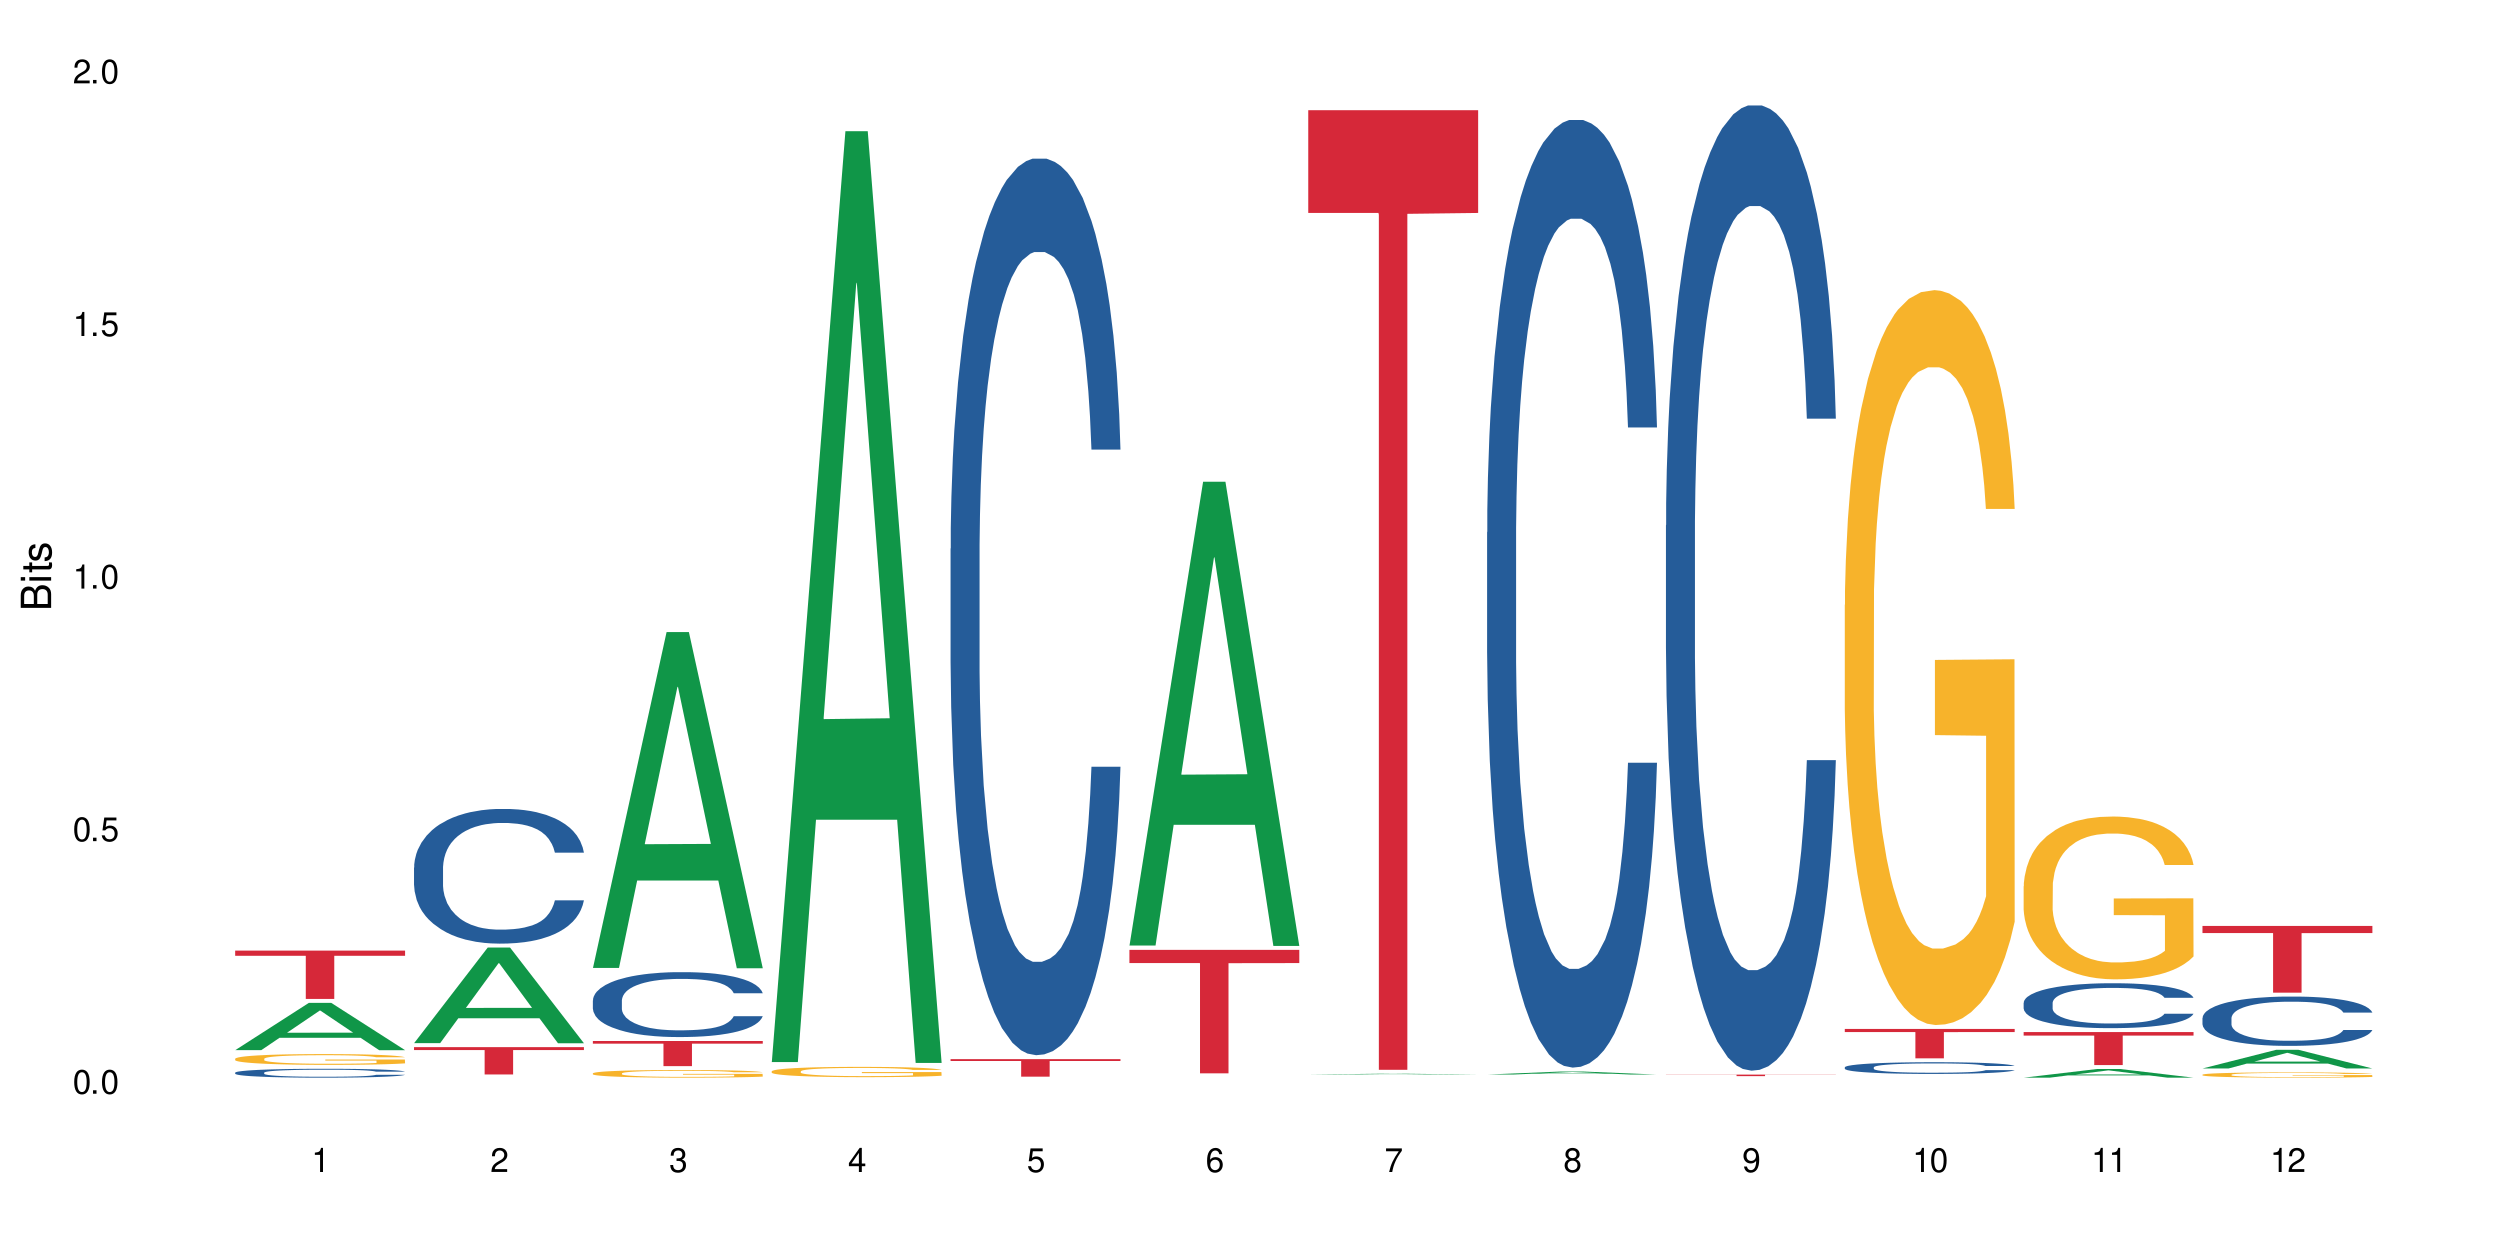 <?xml version="1.0" encoding="UTF-8"?>
<svg xmlns="http://www.w3.org/2000/svg" xmlns:xlink="http://www.w3.org/1999/xlink" width="720" height="360" viewBox="0 0 720 360">
<defs>
<g>
<g id="glyph-0-0">
</g>
<g id="glyph-0-1">
<path d="M 2.641 -6.938 C 2 -6.938 1.422 -6.656 1.078 -6.172 C 0.641 -5.562 0.406 -4.641 0.406 -3.359 C 0.406 -1.016 1.188 0.219 2.641 0.219 C 4.078 0.219 4.859 -1.016 4.859 -3.297 C 4.859 -4.641 4.656 -5.547 4.203 -6.172 C 3.844 -6.656 3.281 -6.938 2.641 -6.938 Z M 2.641 -6.188 C 3.547 -6.188 4 -5.25 4 -3.375 C 4 -1.406 3.562 -0.484 2.625 -0.484 C 1.734 -0.484 1.281 -1.438 1.281 -3.344 C 1.281 -5.25 1.734 -6.188 2.641 -6.188 Z M 2.641 -6.188 "/>
</g>
<g id="glyph-0-2">
<path d="M 1.828 -1 L 0.828 -1 L 0.828 0 L 1.828 0 Z M 1.828 -1 "/>
</g>
<g id="glyph-0-3">
<path d="M 4.562 -6.797 L 1.062 -6.797 L 0.547 -3.094 L 1.328 -3.094 C 1.719 -3.562 2.047 -3.734 2.578 -3.734 C 3.484 -3.734 4.062 -3.109 4.062 -2.094 C 4.062 -1.125 3.484 -0.531 2.578 -0.531 C 1.828 -0.531 1.375 -0.906 1.188 -1.672 L 0.328 -1.672 C 0.453 -1.109 0.547 -0.844 0.75 -0.594 C 1.125 -0.078 1.828 0.219 2.594 0.219 C 3.969 0.219 4.922 -0.781 4.922 -2.219 C 4.922 -3.562 4.031 -4.484 2.719 -4.484 C 2.25 -4.484 1.859 -4.359 1.469 -4.062 L 1.734 -5.969 L 4.562 -5.969 Z M 4.562 -6.797 "/>
</g>
<g id="glyph-0-4">
<path d="M 2.484 -4.938 L 2.484 0 L 3.328 0 L 3.328 -6.938 L 2.766 -6.938 C 2.469 -5.875 2.281 -5.734 0.984 -5.562 L 0.984 -4.938 Z M 2.484 -4.938 "/>
</g>
<g id="glyph-0-5">
<path d="M 4.859 -0.828 L 1.281 -0.828 C 1.359 -1.406 1.672 -1.781 2.5 -2.281 L 3.469 -2.828 C 4.406 -3.344 4.906 -4.062 4.906 -4.906 C 4.906 -5.484 4.672 -6.031 4.266 -6.406 C 3.859 -6.766 3.375 -6.938 2.719 -6.938 C 1.859 -6.938 1.219 -6.625 0.844 -6.031 C 0.609 -5.672 0.5 -5.234 0.484 -4.531 L 1.328 -4.531 C 1.359 -5.016 1.406 -5.281 1.531 -5.516 C 1.75 -5.938 2.188 -6.203 2.703 -6.203 C 3.469 -6.203 4.031 -5.641 4.031 -4.891 C 4.031 -4.344 3.719 -3.859 3.125 -3.516 L 2.234 -3 C 0.812 -2.172 0.406 -1.531 0.328 -0.016 L 4.859 -0.016 Z M 4.859 -0.828 "/>
</g>
<g id="glyph-0-6">
<path d="M 2.125 -3.188 L 2.578 -3.188 C 3.5 -3.188 3.984 -2.766 3.984 -1.922 C 3.984 -1.062 3.469 -0.531 2.594 -0.531 C 1.656 -0.531 1.203 -1 1.156 -2.016 L 0.312 -2.016 C 0.344 -1.453 0.438 -1.094 0.609 -0.781 C 0.953 -0.109 1.625 0.219 2.547 0.219 C 3.953 0.219 4.859 -0.625 4.859 -1.938 C 4.859 -2.828 4.516 -3.297 3.703 -3.594 C 4.344 -3.844 4.656 -4.328 4.656 -5.031 C 4.656 -6.219 3.875 -6.938 2.578 -6.938 C 1.203 -6.938 0.484 -6.172 0.453 -4.703 L 1.297 -4.703 C 1.312 -5.125 1.344 -5.359 1.453 -5.578 C 1.641 -5.969 2.062 -6.203 2.594 -6.203 C 3.344 -6.203 3.797 -5.75 3.797 -5 C 3.797 -4.516 3.609 -4.219 3.25 -4.047 C 3.016 -3.953 2.703 -3.922 2.125 -3.906 Z M 2.125 -3.188 "/>
</g>
<g id="glyph-0-7">
<path d="M 3.141 -1.672 L 3.141 0 L 3.984 0 L 3.984 -1.672 L 4.984 -1.672 L 4.984 -2.438 L 3.984 -2.438 L 3.984 -6.938 L 3.359 -6.938 L 0.266 -2.578 L 0.266 -1.672 Z M 3.141 -2.438 L 1 -2.438 L 3.141 -5.5 Z M 3.141 -2.438 "/>
</g>
<g id="glyph-0-8">
<path d="M 4.781 -5.125 C 4.609 -6.266 3.891 -6.938 2.844 -6.938 C 2.094 -6.938 1.422 -6.578 1.031 -5.953 C 0.594 -5.266 0.406 -4.422 0.406 -3.172 C 0.406 -2 0.578 -1.25 0.984 -0.641 C 1.359 -0.078 1.953 0.219 2.703 0.219 C 3.984 0.219 4.922 -0.75 4.922 -2.094 C 4.922 -3.375 4.062 -4.281 2.844 -4.281 C 2.172 -4.281 1.641 -4.031 1.281 -3.516 C 1.281 -5.234 1.828 -6.188 2.797 -6.188 C 3.391 -6.188 3.797 -5.797 3.938 -5.125 Z M 2.734 -3.531 C 3.547 -3.531 4.062 -2.953 4.062 -2.031 C 4.062 -1.156 3.484 -0.531 2.703 -0.531 C 1.922 -0.531 1.328 -1.188 1.328 -2.078 C 1.328 -2.938 1.906 -3.531 2.734 -3.531 Z M 2.734 -3.531 "/>
</g>
<g id="glyph-0-9">
<path d="M 4.984 -6.797 L 0.438 -6.797 L 0.438 -5.969 L 4.109 -5.969 C 2.5 -3.656 1.828 -2.234 1.328 0 L 2.219 0 C 2.594 -2.172 3.453 -4.047 4.984 -6.094 Z M 4.984 -6.797 "/>
</g>
<g id="glyph-0-10">
<path d="M 3.75 -3.656 C 4.469 -4.094 4.688 -4.438 4.688 -5.078 C 4.688 -6.172 3.844 -6.938 2.641 -6.938 C 1.438 -6.938 0.594 -6.172 0.594 -5.094 C 0.594 -4.438 0.812 -4.094 1.516 -3.656 C 0.734 -3.266 0.359 -2.703 0.359 -1.922 C 0.359 -0.656 1.281 0.219 2.641 0.219 C 3.984 0.219 4.922 -0.656 4.922 -1.922 C 4.922 -2.703 4.531 -3.266 3.75 -3.656 Z M 2.641 -6.188 C 3.359 -6.188 3.812 -5.75 3.812 -5.062 C 3.812 -4.406 3.344 -3.984 2.641 -3.984 C 1.922 -3.984 1.453 -4.406 1.453 -5.078 C 1.453 -5.75 1.922 -6.188 2.641 -6.188 Z M 2.641 -3.266 C 3.484 -3.266 4.062 -2.719 4.062 -1.906 C 4.062 -1.078 3.484 -0.531 2.625 -0.531 C 1.797 -0.531 1.219 -1.094 1.219 -1.906 C 1.219 -2.719 1.781 -3.266 2.641 -3.266 Z M 2.641 -3.266 "/>
</g>
<g id="glyph-0-11">
<path d="M 0.516 -1.578 C 0.672 -0.453 1.406 0.219 2.438 0.219 C 3.188 0.219 3.859 -0.141 4.266 -0.766 C 4.688 -1.453 4.891 -2.297 4.891 -3.547 C 4.891 -4.719 4.703 -5.453 4.312 -6.078 C 3.938 -6.641 3.344 -6.938 2.594 -6.938 C 1.297 -6.938 0.359 -5.969 0.359 -4.625 C 0.359 -3.344 1.234 -2.453 2.453 -2.453 C 3.094 -2.453 3.578 -2.672 4.016 -3.203 C 4 -1.484 3.469 -0.531 2.5 -0.531 C 1.906 -0.531 1.484 -0.906 1.359 -1.578 Z M 2.578 -6.203 C 3.375 -6.203 3.969 -5.531 3.969 -4.641 C 3.969 -3.797 3.391 -3.188 2.547 -3.188 C 1.734 -3.188 1.234 -3.766 1.234 -4.688 C 1.234 -5.562 1.797 -6.203 2.578 -6.203 Z M 2.578 -6.203 "/>
</g>
<g id="glyph-1-0">
</g>
<g id="glyph-1-1">
<path d="M 0 -0.953 L 0 -4.891 C 0 -5.719 -0.234 -6.344 -0.734 -6.797 C -1.188 -7.234 -1.812 -7.469 -2.5 -7.469 C -3.547 -7.469 -4.188 -7 -4.625 -5.875 C -4.984 -6.688 -5.625 -7.094 -6.531 -7.094 C -7.172 -7.094 -7.734 -6.859 -8.141 -6.391 C -8.562 -5.922 -8.75 -5.344 -8.75 -4.5 L -8.75 -0.953 Z M -4.984 -2.062 L -7.766 -2.062 L -7.766 -4.219 C -7.766 -4.844 -7.688 -5.203 -7.453 -5.5 C -7.219 -5.812 -6.859 -5.969 -6.375 -5.969 C -5.891 -5.969 -5.531 -5.812 -5.297 -5.5 C -5.062 -5.203 -4.984 -4.844 -4.984 -4.219 Z M -0.984 -2.062 L -4 -2.062 L -4 -4.781 C -4 -5.766 -3.438 -6.359 -2.484 -6.359 C -1.547 -6.359 -0.984 -5.766 -0.984 -4.781 Z M -0.984 -2.062 "/>
</g>
<g id="glyph-1-2">
<path d="M -6.281 -1.797 L -6.281 -0.797 L 0 -0.797 L 0 -1.797 Z M -8.75 -1.797 L -8.75 -0.797 L -7.484 -0.797 L -7.484 -1.797 Z M -8.75 -1.797 "/>
</g>
<g id="glyph-1-3">
<path d="M -6.281 -3.047 L -6.281 -2.016 L -8.016 -2.016 L -8.016 -1.016 L -6.281 -1.016 L -6.281 -0.172 L -5.469 -0.172 L -5.469 -1.016 L -0.719 -1.016 C -0.078 -1.016 0.281 -1.453 0.281 -2.234 C 0.281 -2.5 0.25 -2.719 0.188 -3.047 L -0.641 -3.047 C -0.609 -2.906 -0.594 -2.766 -0.594 -2.562 C -0.594 -2.141 -0.719 -2.016 -1.156 -2.016 L -5.469 -2.016 L -5.469 -3.047 Z M -6.281 -3.047 "/>
</g>
<g id="glyph-1-4">
<path d="M -4.531 -5.25 C -5.766 -5.25 -6.469 -4.422 -6.469 -2.969 C -6.469 -1.516 -5.719 -0.562 -4.547 -0.562 C -3.562 -0.562 -3.094 -1.062 -2.734 -2.562 L -2.516 -3.484 C -2.344 -4.188 -2.094 -4.469 -1.641 -4.469 C -1.047 -4.469 -0.641 -3.875 -0.641 -3 C -0.641 -2.453 -0.797 -2 -1.062 -1.75 C -1.25 -1.594 -1.422 -1.531 -1.875 -1.469 L -1.875 -0.406 C -0.422 -0.453 0.281 -1.266 0.281 -2.922 C 0.281 -4.5 -0.5 -5.516 -1.719 -5.516 C -2.656 -5.516 -3.172 -4.984 -3.469 -3.734 L -3.703 -2.766 C -3.891 -1.953 -4.156 -1.609 -4.594 -1.609 C -5.188 -1.609 -5.547 -2.125 -5.547 -2.938 C -5.547 -3.75 -5.203 -4.172 -4.531 -4.203 Z M -4.531 -5.25 "/>
</g>
</g>
</defs>
<rect x="-72" y="-36" width="864" height="432" fill="rgb(100%, 100%, 100%)" fill-opacity="1"/>
<path fill-rule="nonzero" fill="rgb(6.275%, 58.824%, 28.235%)" fill-opacity="1" d="M 67.73 302.438 L 67.785 302.426 L 88.957 288.82 L 95.387 288.82 L 116.664 302.449 L 109.188 302.449 L 103.855 298.895 L 80.488 298.895 L 75.258 302.438 L 67.73 302.438 L 82.734 297.422 L 101.711 297.41 L 92.25 291.047 L 92.145 291.035 L 92.039 291.074 L 82.684 297.41 L 82.734 297.422 Z M 67.73 302.438 "/>
<path fill-rule="nonzero" fill="rgb(14.51%, 36.078%, 60%)" fill-opacity="1" d="M 67.73 308.922 L 67.789 308.922 L 67.789 308.863 L 67.969 308.777 L 68.387 308.664 L 68.805 308.586 L 69.879 308.449 L 71.371 308.312 L 72.922 308.211 L 74.055 308.148 L 75.07 308.102 L 77.398 308.016 L 78.891 307.973 L 80.5 307.934 L 82.469 307.891 L 83.902 307.867 L 87.125 307.832 L 89.512 307.816 L 91.363 307.809 L 95.359 307.809 L 97.746 307.816 L 99.477 307.828 L 101.387 307.848 L 102.996 307.867 L 105.801 307.922 L 108.309 307.984 L 109.441 308.023 L 111.234 308.098 L 112.605 308.168 L 113.559 308.227 L 114.633 308.312 L 115.59 308.418 L 116.305 308.539 L 116.664 308.641 L 108.309 308.641 L 107.891 308.547 L 107.414 308.473 L 106.52 308.379 L 105.625 308.309 L 104.371 308.242 L 103.238 308.195 L 101.684 308.152 L 100.312 308.125 L 98.879 308.102 L 97.508 308.09 L 94.883 308.074 L 91.84 308.074 L 90.707 308.078 L 88.379 308.098 L 87.125 308.113 L 85.336 308.148 L 84.082 308.18 L 82.59 308.227 L 81.574 308.266 L 80.32 308.324 L 79.426 308.379 L 78.414 308.457 L 77.816 308.516 L 77.277 308.582 L 76.801 308.66 L 76.441 308.742 L 76.203 308.828 L 76.086 308.91 L 76.086 309.273 L 76.203 309.359 L 76.504 309.457 L 77.277 309.602 L 78.414 309.727 L 79.727 309.824 L 80.977 309.895 L 81.695 309.926 L 82.648 309.965 L 84.141 310.012 L 86.289 310.059 L 87.543 310.078 L 89.453 310.094 L 91.422 310.105 L 94.047 310.105 L 96.375 310.094 L 97.926 310.082 L 99.535 310.066 L 101.746 310.023 L 103.117 309.988 L 104.312 309.941 L 105.207 309.898 L 105.801 309.859 L 106.699 309.789 L 107.414 309.707 L 107.949 309.625 L 108.309 309.547 L 116.664 309.547 L 116.305 309.641 L 115.77 309.73 L 115.23 309.801 L 114.395 309.883 L 113.441 309.953 L 112.066 310.035 L 110.934 310.09 L 109.441 310.148 L 108.07 310.195 L 106.578 310.234 L 104.371 310.281 L 102.938 310.305 L 101.387 310.324 L 99.535 310.344 L 97.211 310.359 L 94.703 310.371 L 92.375 310.371 L 89.871 310.367 L 88.02 310.359 L 85.574 310.336 L 82.531 310.293 L 80.32 310.25 L 78.59 310.207 L 77.102 310.16 L 75.43 310.094 L 73.281 309.992 L 71.969 309.914 L 71.074 309.848 L 70.059 309.754 L 69.344 309.672 L 68.508 309.543 L 67.91 309.375 L 67.73 309.246 Z M 67.73 308.922 "/>
<path fill-rule="nonzero" fill="rgb(96.863%, 70.196%, 16.863%)" fill-opacity="1" d="M 67.73 304.906 L 67.789 304.902 L 67.789 304.848 L 68.031 304.719 L 68.625 304.543 L 69.402 304.398 L 70.238 304.285 L 70.773 304.227 L 71.668 304.141 L 72.445 304.078 L 74.414 303.949 L 76.922 303.832 L 78.293 303.777 L 79.844 303.73 L 82.051 303.676 L 83.066 303.656 L 86.172 303.613 L 89.691 303.582 L 93.57 303.574 L 95.359 303.578 L 97.805 303.59 L 101.148 303.621 L 103.059 303.648 L 104.551 303.676 L 106.102 303.715 L 108.012 303.77 L 109.801 303.84 L 111.234 303.906 L 112.664 303.992 L 113.859 304.082 L 114.871 304.184 L 115.77 304.301 L 116.305 304.402 L 116.664 304.5 L 108.367 304.5 L 107.891 304.402 L 107.355 304.324 L 106.461 304.23 L 105.562 304.164 L 104.668 304.109 L 102.996 304.035 L 101.566 303.988 L 99.777 303.949 L 98.047 303.926 L 96.074 303.906 L 94.883 303.902 L 91.719 303.902 L 88.855 303.922 L 87.184 303.945 L 85.992 303.965 L 84.32 304.008 L 83.305 304.043 L 82.707 304.066 L 80.918 304.152 L 79.727 304.234 L 79.07 304.289 L 78.234 304.371 L 77.637 304.449 L 76.98 304.562 L 76.621 304.648 L 76.145 304.84 L 76.086 305.352 L 76.266 305.461 L 76.621 305.578 L 77.102 305.68 L 77.816 305.785 L 78.531 305.867 L 79.785 305.98 L 80.859 306.055 L 81.695 306.102 L 83.305 306.18 L 83.961 306.203 L 85.512 306.254 L 87.125 306.293 L 89.094 306.328 L 90.586 306.348 L 92.973 306.359 L 96.016 306.359 L 99.598 306.344 L 101.863 306.32 L 103.414 306.297 L 104.43 306.277 L 105.684 306.246 L 106.578 306.219 L 107.414 306.188 L 108.43 306.137 L 108.43 305.461 L 93.688 305.457 L 93.688 305.141 L 116.602 305.137 L 116.664 306.246 L 115.41 306.324 L 113.859 306.398 L 112.367 306.453 L 110.816 306.504 L 108.605 306.555 L 106.816 306.59 L 104.07 306.629 L 101.566 306.656 L 98.941 306.672 L 96.613 306.68 L 93.867 306.684 L 91.422 306.68 L 88.797 306.66 L 86.707 306.637 L 84.797 306.609 L 82.887 306.574 L 80.5 306.512 L 78.949 306.465 L 77.34 306.406 L 75.727 306.336 L 74.297 306.258 L 73.34 306.199 L 72.387 306.129 L 71.371 306.043 L 70.418 305.949 L 69.699 305.859 L 69.043 305.762 L 68.566 305.668 L 68.09 305.539 L 67.852 305.438 L 67.73 305.348 Z M 67.73 304.906 "/>
<path fill-rule="nonzero" fill="rgb(83.922%, 15.686%, 22.353%)" fill-opacity="1" d="M 67.73 273.777 L 116.664 273.777 L 116.664 275.266 L 96.27 275.277 L 96.27 287.699 L 88.066 287.699 L 88.066 275.293 L 87.945 275.266 L 67.73 275.266 Z M 67.73 273.777 "/>
<path fill-rule="nonzero" fill="rgb(6.275%, 58.824%, 28.235%)" fill-opacity="1" d="M 119.238 300.426 L 119.289 300.398 L 140.465 272.895 L 146.895 272.895 L 168.172 300.453 L 160.695 300.453 L 155.363 293.258 L 131.996 293.258 L 126.766 300.426 L 119.238 300.426 L 134.242 290.281 L 153.219 290.258 L 143.758 277.395 L 143.652 277.371 L 143.547 277.449 L 134.191 290.258 L 134.242 290.281 Z M 119.238 300.426 "/>
<path fill-rule="nonzero" fill="rgb(14.51%, 36.078%, 60%)" fill-opacity="1" d="M 119.238 249.863 L 119.297 249.828 L 119.297 248.977 L 119.477 247.629 L 119.895 245.93 L 120.312 244.758 L 121.387 242.668 L 122.879 240.648 L 124.43 239.09 L 125.562 238.168 L 126.578 237.457 L 128.906 236.148 L 130.398 235.473 L 132.008 234.871 L 133.977 234.27 L 135.41 233.914 L 138.633 233.348 L 141.02 233.098 L 142.871 232.992 L 146.867 232.992 L 149.254 233.133 L 150.984 233.312 L 152.895 233.594 L 154.504 233.914 L 157.309 234.691 L 159.816 235.688 L 160.949 236.254 L 162.742 237.352 L 164.113 238.414 L 165.066 239.336 L 166.141 240.648 L 167.098 242.242 L 167.812 244.051 L 168.172 245.574 L 159.816 245.574 L 159.398 244.156 L 158.922 243.059 L 158.027 241.605 L 157.133 240.578 L 155.879 239.551 L 154.746 238.875 L 153.191 238.203 L 151.82 237.777 L 150.387 237.457 L 149.016 237.246 L 146.391 237.031 L 143.348 237.031 L 142.211 237.105 L 139.887 237.387 L 138.633 237.637 L 136.844 238.133 L 135.59 238.594 L 134.098 239.301 L 133.082 239.902 L 131.828 240.824 L 130.934 241.641 L 129.922 242.809 L 129.324 243.695 L 128.785 244.688 L 128.309 245.859 L 127.949 247.098 L 127.711 248.41 L 127.594 249.688 L 127.594 255.18 L 127.711 256.457 L 128.012 257.945 L 128.785 260.105 L 129.922 261.984 L 131.234 263.473 L 132.484 264.539 L 133.203 265.035 L 134.156 265.602 L 135.648 266.309 L 137.797 267.02 L 139.051 267.301 L 140.961 267.586 L 142.93 267.727 L 145.555 267.727 L 147.883 267.586 L 149.434 267.41 L 151.043 267.125 L 153.254 266.523 L 154.625 265.957 L 155.816 265.281 L 156.715 264.609 L 157.309 264.043 L 158.207 262.941 L 158.922 261.738 L 159.457 260.496 L 159.816 259.293 L 168.172 259.293 L 167.812 260.711 L 167.277 262.094 L 166.738 263.121 L 165.902 264.359 L 164.949 265.461 L 163.574 266.699 L 162.441 267.516 L 160.949 268.402 L 159.578 269.074 L 158.086 269.676 L 155.879 270.387 L 154.445 270.742 L 152.895 271.059 L 151.043 271.344 L 148.719 271.59 L 146.211 271.734 L 143.883 271.77 L 141.379 271.699 L 139.527 271.555 L 137.082 271.238 L 134.039 270.598 L 131.828 269.926 L 130.098 269.254 L 128.605 268.543 L 126.938 267.586 L 124.789 266.027 L 123.477 264.82 L 122.582 263.828 L 121.566 262.445 L 120.852 261.207 L 120.016 259.223 L 119.418 256.703 L 119.238 254.754 Z M 119.238 249.863 "/>
<path fill-rule="nonzero" fill="rgb(83.922%, 15.686%, 22.353%)" fill-opacity="1" d="M 119.238 301.574 L 168.172 301.574 L 168.172 302.418 L 147.777 302.426 L 147.777 309.453 L 139.574 309.453 L 139.574 302.434 L 139.453 302.418 L 119.238 302.418 Z M 119.238 301.574 "/>
<path fill-rule="nonzero" fill="rgb(6.275%, 58.824%, 28.235%)" fill-opacity="1" d="M 170.746 278.77 L 170.797 278.68 L 191.973 182.043 L 198.402 182.043 L 219.68 278.859 L 212.203 278.859 L 206.871 253.586 L 183.504 253.586 L 178.273 278.77 L 170.746 278.77 L 185.75 243.133 L 204.727 243.043 L 195.266 197.859 L 195.16 197.77 L 195.055 198.043 L 185.699 243.043 L 185.75 243.133 Z M 170.746 278.77 "/>
<path fill-rule="nonzero" fill="rgb(14.51%, 36.078%, 60%)" fill-opacity="1" d="M 170.746 288.117 L 170.805 288.102 L 170.805 287.691 L 170.984 287.043 L 171.402 286.223 L 171.82 285.656 L 172.895 284.648 L 174.387 283.676 L 175.938 282.926 L 177.07 282.48 L 178.086 282.137 L 180.414 281.508 L 181.906 281.18 L 183.516 280.891 L 185.484 280.602 L 186.918 280.43 L 190.141 280.156 L 192.527 280.035 L 194.375 279.984 L 198.375 279.984 L 200.762 280.055 L 202.492 280.141 L 204.402 280.277 L 206.012 280.43 L 208.816 280.805 L 211.324 281.285 L 212.457 281.559 L 214.25 282.086 L 215.621 282.598 L 216.574 283.043 L 217.648 283.676 L 218.605 284.445 L 219.32 285.316 L 219.68 286.051 L 211.324 286.051 L 210.906 285.367 L 210.43 284.836 L 209.535 284.137 L 208.641 283.641 L 207.387 283.145 L 206.25 282.82 L 204.699 282.496 L 203.328 282.293 L 201.895 282.137 L 200.523 282.035 L 197.898 281.934 L 194.855 281.934 L 193.719 281.969 L 191.395 282.105 L 190.141 282.223 L 188.352 282.461 L 187.098 282.684 L 185.605 283.027 L 184.59 283.316 L 183.336 283.762 L 182.441 284.152 L 181.426 284.719 L 180.832 285.145 L 180.293 285.625 L 179.816 286.188 L 179.457 286.785 L 179.219 287.418 L 179.102 288.031 L 179.102 290.68 L 179.219 291.297 L 179.52 292.012 L 180.293 293.055 L 181.426 293.961 L 182.742 294.68 L 183.992 295.191 L 184.711 295.43 L 185.664 295.703 L 187.156 296.047 L 189.305 296.387 L 190.559 296.523 L 192.469 296.66 L 194.438 296.727 L 197.062 296.727 L 199.391 296.66 L 200.941 296.574 L 202.551 296.438 L 204.762 296.148 L 206.133 295.875 L 207.324 295.551 L 208.223 295.227 L 208.816 294.953 L 209.711 294.422 L 210.43 293.84 L 210.965 293.242 L 211.324 292.664 L 219.68 292.664 L 219.32 293.344 L 218.785 294.012 L 218.246 294.508 L 217.41 295.105 L 216.457 295.637 L 215.082 296.234 L 213.949 296.625 L 212.457 297.055 L 211.086 297.379 L 209.594 297.668 L 207.387 298.008 L 205.953 298.18 L 204.402 298.336 L 202.551 298.473 L 200.227 298.59 L 197.719 298.66 L 195.391 298.676 L 192.887 298.641 L 191.035 298.574 L 188.59 298.418 L 185.547 298.113 L 183.336 297.789 L 181.605 297.465 L 180.113 297.121 L 178.445 296.66 L 176.297 295.91 L 174.984 295.328 L 174.086 294.848 L 173.074 294.184 L 172.355 293.586 L 171.523 292.629 L 170.926 291.414 L 170.746 290.477 Z M 170.746 288.117 "/>
<path fill-rule="nonzero" fill="rgb(96.863%, 70.196%, 16.863%)" fill-opacity="1" d="M 170.746 309.109 L 170.805 309.105 L 170.805 309.066 L 171.043 308.977 L 171.641 308.852 L 172.418 308.75 L 173.254 308.668 L 173.789 308.625 L 174.684 308.566 L 175.461 308.52 L 177.43 308.43 L 179.938 308.344 L 181.309 308.309 L 182.859 308.273 L 185.066 308.234 L 186.082 308.223 L 189.184 308.191 L 192.707 308.168 L 196.586 308.164 L 198.375 308.164 L 200.82 308.172 L 204.164 308.195 L 206.074 308.215 L 207.566 308.234 L 209.117 308.262 L 211.027 308.301 L 212.816 308.352 L 214.25 308.398 L 215.68 308.461 L 216.875 308.523 L 217.887 308.594 L 218.785 308.68 L 219.32 308.75 L 219.68 308.82 L 211.383 308.82 L 210.906 308.75 L 210.371 308.695 L 209.473 308.629 L 208.578 308.582 L 207.684 308.543 L 206.012 308.488 L 204.582 308.457 L 202.789 308.43 L 201.059 308.41 L 199.09 308.398 L 197.898 308.395 L 194.734 308.395 L 191.871 308.41 L 190.199 308.426 L 189.008 308.441 L 187.336 308.473 L 186.32 308.496 L 185.723 308.512 L 183.934 308.574 L 182.742 308.633 L 182.086 308.668 L 181.25 308.73 L 180.652 308.785 L 179.996 308.863 L 179.637 308.926 L 179.16 309.062 L 179.102 309.426 L 179.281 309.504 L 179.637 309.586 L 180.113 309.656 L 180.832 309.734 L 181.547 309.793 L 182.801 309.871 L 183.875 309.926 L 184.711 309.957 L 186.32 310.012 L 186.977 310.031 L 188.527 310.066 L 190.141 310.094 L 192.109 310.121 L 193.602 310.133 L 195.988 310.141 L 199.031 310.141 L 202.613 310.129 L 204.879 310.113 L 206.43 310.098 L 207.445 310.082 L 208.699 310.062 L 209.594 310.043 L 210.43 310.02 L 211.445 309.984 L 211.445 309.504 L 196.703 309.5 L 196.703 309.273 L 219.617 309.273 L 219.68 310.062 L 218.426 310.117 L 216.875 310.168 L 215.383 310.207 L 213.832 310.242 L 211.621 310.281 L 209.832 310.305 L 207.086 310.332 L 204.582 310.352 L 201.957 310.363 L 199.629 310.371 L 196.883 310.371 L 194.438 310.367 L 191.812 310.355 L 189.723 310.34 L 187.812 310.32 L 185.902 310.293 L 183.516 310.25 L 181.965 310.215 L 180.355 310.176 L 178.742 310.125 L 177.309 310.07 L 176.355 310.027 L 175.402 309.98 L 174.387 309.918 L 173.43 309.848 L 172.715 309.785 L 172.059 309.715 L 171.582 309.648 L 171.105 309.559 L 170.867 309.488 L 170.746 309.426 Z M 170.746 309.109 "/>
<path fill-rule="nonzero" fill="rgb(83.922%, 15.686%, 22.353%)" fill-opacity="1" d="M 170.746 299.801 L 219.68 299.801 L 219.68 300.574 L 199.285 300.582 L 199.285 307.039 L 191.078 307.039 L 191.078 300.59 L 190.961 300.574 L 170.746 300.574 Z M 170.746 299.801 "/>
<path fill-rule="nonzero" fill="rgb(6.275%, 58.824%, 28.235%)" fill-opacity="1" d="M 222.254 305.883 L 222.305 305.629 L 243.48 37.777 L 249.91 37.777 L 271.188 306.133 L 263.711 306.133 L 258.379 236.082 L 235.008 236.082 L 229.781 305.883 L 222.254 305.883 L 237.258 207.105 L 256.234 206.855 L 246.773 81.621 L 246.668 81.367 L 246.562 82.125 L 237.207 206.855 L 237.258 207.105 Z M 222.254 305.883 "/>
<path fill-rule="nonzero" fill="rgb(96.863%, 70.196%, 16.863%)" fill-opacity="1" d="M 222.254 308.531 L 222.312 308.527 L 222.312 308.473 L 222.551 308.352 L 223.148 308.184 L 223.926 308.043 L 224.762 307.938 L 225.297 307.879 L 226.191 307.797 L 226.969 307.738 L 228.938 307.617 L 231.445 307.504 L 232.816 307.453 L 234.367 307.406 L 236.574 307.355 L 237.59 307.336 L 240.691 307.293 L 244.215 307.266 L 248.094 307.258 L 249.883 307.262 L 252.328 307.273 L 255.672 307.301 L 257.582 307.328 L 259.07 307.355 L 260.625 307.391 L 262.535 307.445 L 264.324 307.512 L 265.754 307.574 L 267.188 307.656 L 268.383 307.742 L 269.395 307.84 L 270.289 307.953 L 270.828 308.047 L 271.188 308.141 L 262.891 308.141 L 262.414 308.047 L 261.875 307.973 L 260.98 307.887 L 260.086 307.82 L 259.191 307.77 L 257.52 307.699 L 256.09 307.656 L 254.297 307.617 L 252.566 307.594 L 250.598 307.574 L 249.406 307.57 L 246.242 307.57 L 243.379 307.59 L 241.707 307.609 L 240.516 307.633 L 238.844 307.672 L 237.828 307.707 L 237.23 307.727 L 235.441 307.812 L 234.25 307.887 L 233.59 307.938 L 232.758 308.02 L 232.16 308.094 L 231.504 308.203 L 231.145 308.285 L 230.668 308.469 L 230.609 308.957 L 230.785 309.059 L 231.145 309.172 L 231.621 309.27 L 232.34 309.371 L 233.055 309.449 L 234.309 309.555 L 235.383 309.625 L 236.219 309.672 L 237.828 309.746 L 238.484 309.77 L 240.035 309.82 L 241.648 309.855 L 243.617 309.891 L 245.109 309.906 L 247.496 309.918 L 250.539 309.918 L 254.121 309.902 L 256.387 309.883 L 257.938 309.859 L 258.953 309.84 L 260.207 309.809 L 261.102 309.785 L 261.938 309.754 L 262.949 309.707 L 262.949 309.059 L 248.211 309.055 L 248.211 308.754 L 271.125 308.75 L 271.188 309.809 L 269.934 309.883 L 268.383 309.953 L 266.891 310.008 L 265.34 310.055 L 263.129 310.105 L 261.34 310.141 L 258.594 310.176 L 256.09 310.199 L 253.465 310.219 L 251.137 310.227 L 248.391 310.227 L 245.945 310.223 L 243.32 310.207 L 241.23 310.184 L 239.32 310.156 L 237.41 310.121 L 235.023 310.066 L 233.473 310.02 L 231.859 309.961 L 230.25 309.895 L 228.816 309.82 L 227.863 309.766 L 226.91 309.699 L 225.895 309.617 L 224.938 309.527 L 224.223 309.441 L 223.566 309.348 L 223.09 309.258 L 222.613 309.137 L 222.375 309.039 L 222.254 308.953 Z M 222.254 308.531 "/>
<path fill-rule="nonzero" fill="rgb(14.51%, 36.078%, 60%)" fill-opacity="1" d="M 273.762 158.035 L 273.82 157.801 L 273.82 152.137 L 274 143.168 L 274.418 131.836 L 274.836 124.051 L 275.91 110.125 L 277.402 96.672 L 278.953 86.285 L 280.086 80.148 L 281.102 75.43 L 283.43 66.695 L 284.922 62.211 L 286.531 58.199 L 288.5 54.188 L 289.934 51.828 L 293.156 48.051 L 295.543 46.398 L 297.391 45.691 L 301.391 45.691 L 303.777 46.633 L 305.508 47.812 L 307.418 49.703 L 309.027 51.828 L 311.832 57.02 L 314.34 63.629 L 315.473 67.402 L 317.262 74.719 L 318.637 81.801 L 319.59 87.938 L 320.664 96.672 L 321.621 107.293 L 322.336 119.328 L 322.695 129.477 L 314.34 129.477 L 313.922 120.035 L 313.445 112.719 L 312.551 103.043 L 311.652 96.199 L 310.402 89.355 L 309.266 84.871 L 307.715 80.387 L 306.344 77.555 L 304.91 75.43 L 303.539 74.012 L 300.914 72.598 L 297.871 72.598 L 296.734 73.066 L 294.41 74.957 L 293.156 76.609 L 291.363 79.914 L 290.113 82.98 L 288.621 87.703 L 287.605 91.715 L 286.352 97.852 L 285.457 103.277 L 284.441 111.066 L 283.848 116.969 L 283.309 123.578 L 282.832 131.367 L 282.473 139.625 L 282.234 148.359 L 282.117 156.855 L 282.117 193.438 L 282.234 201.938 L 282.535 211.848 L 283.309 226.246 L 284.441 238.754 L 285.754 248.668 L 287.008 255.75 L 287.727 259.055 L 288.68 262.828 L 290.172 267.551 L 292.32 272.27 L 293.574 274.16 L 295.484 276.047 L 297.453 276.992 L 300.078 276.992 L 302.406 276.047 L 303.957 274.867 L 305.566 272.977 L 307.773 268.965 L 309.148 265.191 L 310.34 260.707 L 311.234 256.223 L 311.832 252.445 L 312.727 245.129 L 313.445 237.102 L 313.98 228.844 L 314.34 220.816 L 322.695 220.816 L 322.336 230.258 L 321.797 239.465 L 321.262 246.309 L 320.426 254.57 L 319.473 261.887 L 318.098 270.145 L 316.965 275.574 L 315.473 281.477 L 314.102 285.961 L 312.609 289.973 L 310.402 294.691 L 308.969 297.051 L 307.418 299.176 L 305.566 301.066 L 303.238 302.719 L 300.734 303.66 L 298.406 303.898 L 295.898 303.426 L 294.051 302.48 L 291.605 300.355 L 288.559 296.109 L 286.352 291.625 L 284.621 287.141 L 283.129 282.418 L 281.461 276.047 L 279.312 265.66 L 278 257.637 L 277.102 251.027 L 276.09 241.824 L 275.371 233.562 L 274.535 220.344 L 273.941 203.59 L 273.762 190.605 Z M 273.762 158.035 "/>
<path fill-rule="nonzero" fill="rgb(83.922%, 15.686%, 22.353%)" fill-opacity="1" d="M 273.762 305.023 L 322.695 305.023 L 322.695 305.562 L 302.301 305.566 L 302.301 310.074 L 294.094 310.074 L 294.094 305.57 L 293.977 305.562 L 273.762 305.562 Z M 273.762 305.023 "/>
<path fill-rule="nonzero" fill="rgb(6.275%, 58.824%, 28.235%)" fill-opacity="1" d="M 325.27 272.309 L 325.32 272.184 L 346.492 138.742 L 352.926 138.742 L 374.199 272.438 L 366.727 272.438 L 361.395 237.539 L 338.023 237.539 L 332.797 272.309 L 325.27 272.309 L 340.273 223.102 L 359.25 222.977 L 349.789 160.586 L 349.684 160.461 L 349.578 160.836 L 340.219 222.977 L 340.273 223.102 Z M 325.27 272.309 "/>
<path fill-rule="nonzero" fill="rgb(83.922%, 15.686%, 22.353%)" fill-opacity="1" d="M 325.27 273.559 L 374.199 273.559 L 374.199 277.367 L 353.809 277.398 L 353.809 309.113 L 345.602 309.113 L 345.602 277.434 L 345.484 277.367 L 325.27 277.367 Z M 325.27 273.559 "/>
<path fill-rule="nonzero" fill="rgb(6.275%, 58.824%, 28.235%)" fill-opacity="1" d="M 376.777 309.484 L 376.828 309.484 L 398 309.227 L 404.43 309.227 L 425.707 309.484 L 418.234 309.484 L 412.902 309.418 L 389.531 309.418 L 384.305 309.484 L 376.777 309.484 L 391.781 309.391 L 410.758 309.391 L 401.293 309.27 L 401.086 309.27 L 391.727 309.391 L 391.781 309.391 Z M 376.777 309.484 "/>
<path fill-rule="nonzero" fill="rgb(83.922%, 15.686%, 22.353%)" fill-opacity="1" d="M 376.777 31.746 L 425.707 31.746 L 425.707 61.328 L 405.316 61.586 L 405.316 308.105 L 397.109 308.105 L 397.109 61.848 L 396.992 61.328 L 376.777 61.328 Z M 376.777 31.746 "/>
<path fill-rule="nonzero" fill="rgb(6.275%, 58.824%, 28.235%)" fill-opacity="1" d="M 428.285 309.469 L 428.336 309.469 L 449.508 308.598 L 455.938 308.598 L 477.215 309.473 L 469.742 309.473 L 464.406 309.242 L 441.039 309.242 L 435.812 309.469 L 428.285 309.469 L 443.289 309.148 L 462.266 309.148 L 452.801 308.742 L 452.594 308.742 L 443.234 309.148 L 443.289 309.148 Z M 428.285 309.469 "/>
<path fill-rule="nonzero" fill="rgb(14.51%, 36.078%, 60%)" fill-opacity="1" d="M 428.285 153.305 L 428.344 153.055 L 428.344 147.066 L 428.523 137.586 L 428.941 125.613 L 429.359 117.379 L 430.434 102.66 L 431.926 88.441 L 433.477 77.465 L 434.609 70.98 L 435.625 65.988 L 437.949 56.758 L 439.441 52.02 L 441.055 47.777 L 443.023 43.535 L 444.457 41.043 L 447.68 37.051 L 450.066 35.305 L 451.914 34.555 L 455.914 34.555 L 458.301 35.555 L 460.031 36.801 L 461.941 38.797 L 463.551 41.043 L 466.355 46.531 L 468.863 53.516 L 469.996 57.508 L 471.785 65.242 L 473.16 72.727 L 474.113 79.211 L 475.188 88.441 L 476.141 99.668 L 476.859 112.391 L 477.215 123.117 L 468.863 123.117 L 468.445 113.141 L 467.969 105.406 L 467.07 95.176 L 466.176 87.941 L 464.922 80.707 L 463.789 75.969 L 462.238 71.227 L 460.867 68.234 L 459.434 65.988 L 458.062 64.492 L 455.434 62.996 L 452.391 62.996 L 451.258 63.496 L 448.93 65.492 L 447.68 67.238 L 445.887 70.73 L 444.633 73.973 L 443.145 78.961 L 442.129 83.203 L 440.875 89.688 L 439.98 95.426 L 438.965 103.66 L 438.367 109.895 L 437.832 116.879 L 437.355 125.113 L 436.996 133.844 L 436.758 143.074 L 436.637 152.055 L 436.637 190.723 L 436.758 199.703 L 437.055 210.184 L 437.832 225.398 L 438.965 238.621 L 440.277 249.098 L 441.531 256.582 L 442.246 260.074 L 443.203 264.066 L 444.695 269.055 L 446.844 274.047 L 448.094 276.043 L 450.004 278.039 L 451.973 279.035 L 454.602 279.035 L 456.926 278.039 L 458.48 276.789 L 460.09 274.793 L 462.297 270.555 L 463.672 266.562 L 464.863 261.82 L 465.758 257.082 L 466.355 253.09 L 467.25 245.355 L 467.969 236.875 L 468.504 228.145 L 468.863 219.66 L 477.215 219.66 L 476.859 229.641 L 476.32 239.371 L 475.785 246.605 L 474.949 255.336 L 473.992 263.07 L 472.621 271.801 L 471.488 277.539 L 469.996 283.773 L 468.625 288.516 L 467.133 292.754 L 464.922 297.746 L 463.492 300.238 L 461.941 302.484 L 460.09 304.48 L 457.762 306.227 L 455.258 307.227 L 452.93 307.473 L 450.422 306.977 L 448.574 305.977 L 446.125 303.73 L 443.082 299.242 L 440.875 294.504 L 439.145 289.762 L 437.652 284.773 L 435.98 278.039 L 433.832 267.059 L 432.52 258.578 L 431.625 251.594 L 430.613 241.863 L 429.895 233.133 L 429.059 219.164 L 428.465 201.449 L 428.285 187.73 Z M 428.285 153.305 "/>
<path fill-rule="nonzero" fill="rgb(14.51%, 36.078%, 60%)" fill-opacity="1" d="M 479.793 151.328 L 479.852 151.074 L 479.852 144.977 L 480.031 135.32 L 480.449 123.121 L 480.867 114.738 L 481.941 99.746 L 483.434 85.262 L 484.984 74.082 L 486.117 67.477 L 487.133 62.391 L 489.457 52.992 L 490.949 48.164 L 492.562 43.844 L 494.531 39.523 L 495.965 36.98 L 499.184 32.918 L 501.574 31.137 L 503.422 30.375 L 507.422 30.375 L 509.809 31.391 L 511.539 32.664 L 513.449 34.695 L 515.059 36.98 L 517.863 42.574 L 520.371 49.688 L 521.504 53.754 L 523.293 61.629 L 524.668 69.254 L 525.621 75.859 L 526.695 85.262 L 527.648 96.695 L 528.367 109.656 L 528.723 120.582 L 520.371 120.582 L 519.953 110.418 L 519.473 102.539 L 518.578 92.121 L 517.684 84.754 L 516.43 77.383 L 515.297 72.559 L 513.746 67.73 L 512.375 64.68 L 510.941 62.391 L 509.57 60.867 L 506.941 59.344 L 503.898 59.344 L 502.766 59.852 L 500.438 61.883 L 499.184 63.664 L 497.395 67.219 L 496.141 70.523 L 494.648 75.605 L 493.637 79.926 L 492.383 86.531 L 491.488 92.375 L 490.473 100.762 L 489.875 107.113 L 489.34 114.23 L 488.863 122.613 L 488.504 131.508 L 488.266 140.91 L 488.145 150.059 L 488.145 189.445 L 488.266 198.59 L 488.562 209.262 L 489.34 224.762 L 490.473 238.23 L 491.785 248.902 L 493.039 256.527 L 493.754 260.082 L 494.711 264.148 L 496.203 269.23 L 498.352 274.312 L 499.602 276.348 L 501.512 278.379 L 503.48 279.395 L 506.109 279.395 L 508.434 278.379 L 509.988 277.109 L 511.598 275.074 L 513.805 270.758 L 515.18 266.691 L 516.371 261.863 L 517.266 257.035 L 517.863 252.969 L 518.758 245.09 L 519.473 236.453 L 520.012 227.559 L 520.371 218.918 L 528.723 218.918 L 528.367 229.082 L 527.828 238.992 L 527.293 246.363 L 526.457 255.254 L 525.5 263.133 L 524.129 272.027 L 522.996 277.871 L 521.504 284.223 L 520.133 289.051 L 518.641 293.371 L 516.43 298.453 L 515 300.996 L 513.449 303.281 L 511.598 305.312 L 509.27 307.094 L 506.766 308.109 L 504.438 308.363 L 501.93 307.855 L 500.082 306.84 L 497.633 304.551 L 494.59 299.977 L 492.383 295.148 L 490.652 290.32 L 489.16 285.238 L 487.488 278.379 L 485.34 267.199 L 484.027 258.559 L 483.133 251.445 L 482.117 241.535 L 481.402 232.641 L 480.566 218.41 L 479.969 200.371 L 479.793 186.395 Z M 479.793 151.328 "/>
<path fill-rule="nonzero" fill="rgb(83.922%, 15.686%, 22.353%)" fill-opacity="1" d="M 479.793 309.488 L 528.723 309.488 L 528.723 309.535 L 508.332 309.535 L 508.332 309.926 L 500.125 309.926 L 500.125 309.535 L 479.793 309.535 Z M 479.793 309.488 "/>
<path fill-rule="nonzero" fill="rgb(14.51%, 36.078%, 60%)" fill-opacity="1" d="M 531.301 307.387 L 531.359 307.383 L 531.359 307.312 L 531.539 307.195 L 531.957 307.047 L 532.375 306.945 L 533.449 306.762 L 534.938 306.586 L 536.492 306.449 L 537.625 306.371 L 538.641 306.309 L 540.965 306.195 L 542.457 306.137 L 544.07 306.082 L 546.039 306.031 L 547.473 306 L 550.691 305.949 L 553.078 305.93 L 554.93 305.918 L 558.93 305.918 L 561.316 305.93 L 563.047 305.945 L 564.953 305.973 L 566.566 306 L 569.371 306.066 L 571.879 306.152 L 573.012 306.203 L 574.801 306.297 L 576.172 306.391 L 577.129 306.473 L 578.203 306.586 L 579.156 306.723 L 579.875 306.883 L 580.23 307.016 L 571.879 307.016 L 571.461 306.891 L 570.98 306.797 L 570.086 306.668 L 569.191 306.578 L 567.938 306.488 L 566.805 306.43 L 565.254 306.371 L 563.883 306.336 L 562.449 306.309 L 561.078 306.289 L 558.449 306.27 L 555.406 306.27 L 554.273 306.277 L 551.945 306.301 L 550.691 306.324 L 548.902 306.367 L 547.648 306.406 L 546.156 306.469 L 545.145 306.52 L 543.891 306.602 L 542.996 306.672 L 541.98 306.773 L 541.383 306.852 L 540.848 306.938 L 540.371 307.039 L 540.012 307.148 L 539.773 307.262 L 539.652 307.371 L 539.652 307.852 L 539.773 307.961 L 540.07 308.09 L 540.848 308.277 L 541.98 308.441 L 543.293 308.574 L 544.547 308.664 L 545.262 308.707 L 546.219 308.758 L 547.711 308.82 L 549.859 308.879 L 551.109 308.906 L 553.02 308.93 L 554.988 308.941 L 557.613 308.941 L 559.941 308.93 L 561.492 308.914 L 563.105 308.891 L 565.312 308.836 L 566.688 308.789 L 567.879 308.73 L 568.773 308.672 L 569.371 308.621 L 570.266 308.527 L 570.98 308.422 L 571.52 308.312 L 571.879 308.207 L 580.23 308.207 L 579.875 308.332 L 579.336 308.453 L 578.801 308.543 L 577.965 308.648 L 577.008 308.746 L 575.637 308.852 L 574.504 308.926 L 573.012 309 L 571.637 309.059 L 570.148 309.113 L 567.938 309.176 L 566.508 309.203 L 564.953 309.234 L 563.105 309.258 L 560.777 309.277 L 558.273 309.293 L 555.945 309.293 L 553.438 309.289 L 551.59 309.277 L 549.141 309.246 L 546.098 309.191 L 543.891 309.133 L 542.16 309.074 L 540.668 309.012 L 538.996 308.93 L 536.848 308.793 L 535.535 308.691 L 534.641 308.602 L 533.625 308.484 L 532.91 308.375 L 532.074 308.203 L 531.477 307.984 L 531.301 307.812 Z M 531.301 307.387 "/>
<path fill-rule="nonzero" fill="rgb(96.863%, 70.196%, 16.863%)" fill-opacity="1" d="M 531.301 174.211 L 531.359 174.016 L 531.359 170.152 L 531.598 161.453 L 532.195 149.469 L 532.969 139.609 L 533.805 131.879 L 534.344 127.82 L 535.238 122.02 L 536.012 117.77 L 537.984 109.07 L 540.488 100.953 L 541.863 97.473 L 543.414 94.188 L 545.621 90.516 L 546.637 89.16 L 549.738 86.07 L 553.258 84.137 L 557.137 83.555 L 558.93 83.75 L 561.375 84.523 L 564.715 86.648 L 566.625 88.582 L 568.117 90.516 L 569.668 93.027 L 571.578 96.895 L 573.367 101.531 L 574.801 106.172 L 576.234 111.969 L 577.426 118.156 L 578.441 124.922 L 579.336 133.039 L 579.875 139.805 L 580.23 146.57 L 571.938 146.57 L 571.461 139.805 L 570.922 134.586 L 570.027 128.207 L 569.133 123.566 L 568.238 119.895 L 566.566 114.871 L 565.133 111.777 L 563.344 109.07 L 561.613 107.332 L 559.645 106.172 L 558.449 105.785 L 555.289 105.785 L 552.422 107.137 L 550.754 108.684 L 549.559 110.23 L 547.887 113.129 L 546.875 115.449 L 546.277 116.996 L 544.488 122.988 L 543.293 128.398 L 542.637 132.074 L 541.801 137.871 L 541.203 143.09 L 540.547 150.82 L 540.191 156.621 L 539.715 169.766 L 539.652 204.555 L 539.832 211.902 L 540.191 219.828 L 540.668 226.785 L 541.383 234.129 L 542.102 239.734 L 543.352 247.273 L 544.426 252.301 L 545.262 255.586 L 546.875 260.805 L 547.531 262.543 L 549.082 266.023 L 550.691 268.73 L 552.664 271.047 L 554.152 272.207 L 556.543 273.176 L 559.586 273.176 L 563.164 272.016 L 565.434 270.469 L 566.984 268.922 L 568 267.57 L 569.25 265.441 L 570.148 263.512 L 570.98 261.383 L 571.996 258.098 L 571.996 211.902 L 557.258 211.707 L 557.258 190.059 L 580.172 189.867 L 580.23 265.441 L 578.977 270.66 L 577.426 275.688 L 575.934 279.555 L 574.383 282.84 L 572.176 286.512 L 570.387 288.832 L 567.641 291.539 L 565.133 293.277 L 562.508 294.438 L 560.18 295.016 L 557.438 295.211 L 554.988 294.824 L 552.363 293.664 L 550.277 292.117 L 548.367 290.184 L 546.457 287.672 L 544.07 283.613 L 542.52 280.328 L 540.906 276.266 L 539.297 271.434 L 537.863 266.215 L 536.91 262.156 L 535.953 257.52 L 534.938 251.719 L 533.984 245.148 L 533.27 239.156 L 532.613 232.391 L 532.133 226.012 L 531.656 217.312 L 531.418 210.355 L 531.301 204.363 Z M 531.301 174.211 "/>
<path fill-rule="nonzero" fill="rgb(83.922%, 15.686%, 22.353%)" fill-opacity="1" d="M 531.301 296.336 L 580.23 296.336 L 580.23 297.238 L 559.84 297.246 L 559.84 304.793 L 551.633 304.793 L 551.633 297.258 L 551.516 297.238 L 531.301 297.238 Z M 531.301 296.336 "/>
<path fill-rule="nonzero" fill="rgb(6.275%, 58.824%, 28.235%)" fill-opacity="1" d="M 582.809 310.371 L 582.859 310.367 L 604.031 307.863 L 610.461 307.863 L 631.738 310.371 L 624.262 310.371 L 618.93 309.715 L 595.562 309.715 L 590.336 310.371 L 582.809 310.371 L 597.812 309.445 L 616.789 309.441 L 607.324 308.273 L 607.219 308.27 L 607.117 308.277 L 597.758 309.441 L 597.812 309.445 Z M 582.809 310.371 "/>
<path fill-rule="nonzero" fill="rgb(14.51%, 36.078%, 60%)" fill-opacity="1" d="M 582.809 288.805 L 582.867 288.793 L 582.867 288.512 L 583.047 288.062 L 583.465 287.492 L 583.883 287.105 L 584.957 286.406 L 586.445 285.734 L 588 285.215 L 589.133 284.906 L 590.148 284.668 L 592.473 284.23 L 593.965 284.008 L 595.578 283.809 L 597.547 283.605 L 598.977 283.488 L 602.199 283.297 L 604.586 283.215 L 606.438 283.18 L 610.438 283.18 L 612.824 283.227 L 614.555 283.285 L 616.461 283.383 L 618.074 283.488 L 620.879 283.746 L 623.383 284.078 L 624.52 284.27 L 626.309 284.633 L 627.68 284.988 L 628.637 285.297 L 629.711 285.734 L 630.664 286.266 L 631.383 286.867 L 631.738 287.375 L 623.383 287.375 L 622.969 286.902 L 622.488 286.535 L 621.594 286.051 L 620.699 285.711 L 619.445 285.367 L 618.312 285.141 L 616.762 284.918 L 615.387 284.777 L 613.957 284.668 L 612.582 284.598 L 609.957 284.527 L 606.914 284.527 L 605.781 284.551 L 603.453 284.645 L 602.199 284.727 L 600.41 284.895 L 599.156 285.047 L 597.664 285.285 L 596.652 285.484 L 595.398 285.793 L 594.504 286.062 L 593.488 286.453 L 592.891 286.75 L 592.355 287.082 L 591.879 287.469 L 591.52 287.883 L 591.281 288.32 L 591.16 288.746 L 591.16 290.578 L 591.281 291.004 L 591.578 291.5 L 592.355 292.223 L 593.488 292.848 L 594.801 293.344 L 596.055 293.699 L 596.77 293.863 L 597.727 294.055 L 599.219 294.289 L 601.367 294.527 L 602.617 294.621 L 604.527 294.715 L 606.496 294.762 L 609.121 294.762 L 611.449 294.715 L 613 294.656 L 614.613 294.562 L 616.82 294.359 L 618.191 294.172 L 619.387 293.945 L 620.281 293.723 L 620.879 293.531 L 621.773 293.168 L 622.488 292.766 L 623.027 292.352 L 623.383 291.949 L 631.738 291.949 L 631.383 292.422 L 630.844 292.883 L 630.309 293.227 L 629.473 293.641 L 628.516 294.004 L 627.145 294.418 L 626.012 294.691 L 624.52 294.988 L 623.145 295.211 L 621.652 295.41 L 619.445 295.648 L 618.016 295.766 L 616.461 295.871 L 614.613 295.969 L 612.285 296.051 L 609.777 296.098 L 607.453 296.109 L 604.945 296.086 L 603.098 296.039 L 600.648 295.934 L 597.605 295.719 L 595.398 295.496 L 593.668 295.27 L 592.176 295.035 L 590.504 294.715 L 588.355 294.195 L 587.043 293.793 L 586.148 293.461 L 585.133 293 L 584.418 292.586 L 583.582 291.926 L 582.984 291.086 L 582.809 290.438 Z M 582.809 288.805 "/>
<path fill-rule="nonzero" fill="rgb(96.863%, 70.196%, 16.863%)" fill-opacity="1" d="M 582.809 255.246 L 582.867 255.203 L 582.867 254.344 L 583.105 252.418 L 583.703 249.762 L 584.477 247.578 L 585.312 245.867 L 585.852 244.965 L 586.746 243.68 L 587.52 242.738 L 589.492 240.812 L 591.996 239.012 L 593.367 238.242 L 594.922 237.512 L 597.129 236.699 L 598.145 236.398 L 601.246 235.715 L 604.766 235.285 L 608.645 235.156 L 610.438 235.199 L 612.883 235.371 L 616.223 235.844 L 618.133 236.273 L 619.625 236.699 L 621.176 237.258 L 623.086 238.113 L 624.875 239.141 L 626.309 240.168 L 627.742 241.453 L 628.934 242.824 L 629.949 244.324 L 630.844 246.121 L 631.383 247.621 L 631.738 249.121 L 623.445 249.121 L 622.969 247.621 L 622.43 246.465 L 621.535 245.051 L 620.641 244.023 L 619.746 243.211 L 618.074 242.098 L 616.641 241.41 L 614.852 240.812 L 613.121 240.426 L 611.152 240.168 L 609.957 240.082 L 606.797 240.082 L 603.93 240.383 L 602.262 240.727 L 601.066 241.07 L 599.395 241.711 L 598.383 242.227 L 597.785 242.566 L 595.996 243.895 L 594.801 245.094 L 594.145 245.906 L 593.309 247.191 L 592.711 248.348 L 592.055 250.062 L 591.699 251.348 L 591.223 254.262 L 591.16 261.969 L 591.34 263.598 L 591.699 265.352 L 592.176 266.895 L 592.891 268.523 L 593.609 269.766 L 594.859 271.434 L 595.934 272.547 L 596.77 273.277 L 598.383 274.434 L 599.039 274.816 L 600.59 275.59 L 602.199 276.188 L 604.168 276.703 L 605.66 276.961 L 608.047 277.172 L 611.094 277.172 L 614.672 276.918 L 616.941 276.574 L 618.492 276.23 L 619.508 275.93 L 620.758 275.461 L 621.652 275.031 L 622.488 274.562 L 623.504 273.832 L 623.504 263.598 L 608.766 263.555 L 608.766 258.758 L 631.68 258.715 L 631.738 275.461 L 630.484 276.617 L 628.934 277.73 L 627.441 278.586 L 625.891 279.316 L 623.684 280.129 L 621.895 280.641 L 619.148 281.242 L 616.641 281.629 L 614.016 281.883 L 611.688 282.012 L 608.945 282.055 L 606.496 281.969 L 603.871 281.715 L 601.781 281.371 L 599.875 280.941 L 597.965 280.387 L 595.578 279.484 L 594.027 278.758 L 592.414 277.859 L 590.805 276.789 L 589.371 275.633 L 588.418 274.73 L 587.461 273.703 L 586.445 272.418 L 585.492 270.965 L 584.777 269.637 L 584.121 268.137 L 583.641 266.723 L 583.164 264.797 L 582.926 263.254 L 582.809 261.926 Z M 582.809 255.246 "/>
<path fill-rule="nonzero" fill="rgb(83.922%, 15.686%, 22.353%)" fill-opacity="1" d="M 582.809 297.234 L 631.738 297.234 L 631.738 298.25 L 611.344 298.262 L 611.344 306.738 L 603.141 306.738 L 603.141 298.27 L 603.023 298.25 L 582.809 298.25 Z M 582.809 297.234 "/>
<path fill-rule="nonzero" fill="rgb(6.275%, 58.824%, 28.235%)" fill-opacity="1" d="M 634.312 307.715 L 634.367 307.711 L 655.539 302.344 L 661.969 302.344 L 683.246 307.723 L 675.77 307.723 L 670.438 306.316 L 647.07 306.316 L 641.844 307.715 L 634.312 307.715 L 649.316 305.738 L 668.297 305.73 L 658.832 303.223 L 658.727 303.219 L 658.625 303.234 L 649.266 305.73 L 649.316 305.738 Z M 634.312 307.715 "/>
<path fill-rule="nonzero" fill="rgb(14.51%, 36.078%, 60%)" fill-opacity="1" d="M 634.312 293.195 L 634.375 293.18 L 634.375 292.871 L 634.555 292.375 L 634.973 291.754 L 635.387 291.324 L 636.461 290.559 L 637.953 289.816 L 639.508 289.246 L 640.641 288.91 L 641.652 288.648 L 643.98 288.168 L 645.473 287.922 L 647.086 287.699 L 649.055 287.48 L 650.484 287.352 L 653.707 287.141 L 656.094 287.051 L 657.945 287.012 L 661.941 287.012 L 664.332 287.062 L 666.062 287.129 L 667.969 287.234 L 669.582 287.352 L 672.387 287.637 L 674.891 288 L 676.027 288.207 L 677.816 288.609 L 679.188 289 L 680.145 289.336 L 681.219 289.816 L 682.172 290.402 L 682.887 291.062 L 683.246 291.621 L 674.891 291.621 L 674.477 291.102 L 673.996 290.699 L 673.102 290.168 L 672.207 289.793 L 670.953 289.414 L 669.82 289.168 L 668.27 288.922 L 666.895 288.766 L 665.465 288.648 L 664.09 288.57 L 661.465 288.492 L 658.422 288.492 L 657.289 288.52 L 654.961 288.621 L 653.707 288.715 L 651.918 288.895 L 650.664 289.062 L 649.172 289.324 L 648.16 289.543 L 646.906 289.883 L 646.012 290.18 L 644.996 290.609 L 644.398 290.934 L 643.863 291.297 L 643.387 291.727 L 643.027 292.18 L 642.789 292.66 L 642.668 293.129 L 642.668 295.141 L 642.789 295.609 L 643.086 296.156 L 643.863 296.945 L 644.996 297.637 L 646.309 298.18 L 647.562 298.57 L 648.277 298.75 L 649.234 298.961 L 650.727 299.219 L 652.871 299.48 L 654.125 299.582 L 656.035 299.688 L 658.004 299.738 L 660.629 299.738 L 662.957 299.688 L 664.508 299.621 L 666.121 299.52 L 668.328 299.297 L 669.699 299.09 L 670.895 298.844 L 671.789 298.598 L 672.387 298.387 L 673.281 297.984 L 673.996 297.543 L 674.535 297.09 L 674.891 296.648 L 683.246 296.648 L 682.887 297.168 L 682.352 297.676 L 681.816 298.051 L 680.98 298.504 L 680.023 298.906 L 678.652 299.363 L 677.52 299.66 L 676.027 299.984 L 674.652 300.23 L 673.16 300.453 L 670.953 300.711 L 669.523 300.844 L 667.969 300.961 L 666.121 301.062 L 663.793 301.156 L 661.285 301.207 L 658.961 301.219 L 656.453 301.191 L 654.602 301.141 L 652.156 301.023 L 649.113 300.789 L 646.906 300.543 L 645.176 300.297 L 643.684 300.039 L 642.012 299.688 L 639.863 299.117 L 638.551 298.676 L 637.656 298.309 L 636.641 297.805 L 635.926 297.348 L 635.09 296.621 L 634.492 295.699 L 634.312 294.984 Z M 634.312 293.195 "/>
<path fill-rule="nonzero" fill="rgb(96.863%, 70.196%, 16.863%)" fill-opacity="1" d="M 634.312 309.5 L 634.375 309.5 L 634.375 309.469 L 634.613 309.406 L 635.211 309.32 L 635.984 309.25 L 636.82 309.195 L 637.359 309.164 L 638.254 309.125 L 639.027 309.094 L 640.996 309.031 L 643.504 308.973 L 644.875 308.945 L 646.43 308.922 L 648.637 308.895 L 649.652 308.887 L 652.754 308.863 L 656.273 308.852 L 660.152 308.848 L 661.941 308.848 L 664.391 308.852 L 667.73 308.867 L 669.641 308.883 L 671.133 308.895 L 672.684 308.914 L 674.594 308.941 L 676.383 308.977 L 677.816 309.008 L 679.25 309.051 L 680.441 309.094 L 681.457 309.145 L 682.352 309.203 L 682.887 309.25 L 683.246 309.301 L 674.953 309.301 L 674.477 309.25 L 673.938 309.215 L 673.043 309.168 L 672.148 309.133 L 671.254 309.109 L 669.582 309.07 L 668.148 309.051 L 666.359 309.031 L 664.629 309.016 L 662.66 309.008 L 658.305 309.008 L 655.438 309.016 L 653.77 309.027 L 652.574 309.039 L 650.902 309.059 L 649.891 309.074 L 649.293 309.086 L 647.504 309.129 L 646.309 309.168 L 645.652 309.195 L 644.816 309.238 L 644.219 309.273 L 643.562 309.332 L 643.207 309.371 L 642.727 309.469 L 642.668 309.719 L 642.848 309.77 L 643.207 309.828 L 643.684 309.879 L 644.398 309.93 L 645.117 309.973 L 646.367 310.027 L 647.441 310.062 L 648.277 310.086 L 649.891 310.125 L 650.547 310.137 L 652.098 310.16 L 653.707 310.18 L 655.676 310.199 L 657.168 310.207 L 659.555 310.215 L 662.602 310.215 L 666.18 310.203 L 668.449 310.195 L 670 310.184 L 671.012 310.172 L 672.266 310.156 L 673.16 310.145 L 673.996 310.129 L 675.012 310.105 L 675.012 309.77 L 660.273 309.77 L 660.273 309.613 L 683.188 309.613 L 683.246 310.156 L 681.992 310.195 L 680.441 310.23 L 678.949 310.258 L 677.398 310.281 L 675.191 310.309 L 673.402 310.324 L 670.656 310.344 L 668.148 310.359 L 665.523 310.367 L 663.195 310.371 L 660.453 310.371 L 658.004 310.367 L 655.379 310.359 L 653.289 310.348 L 651.383 310.336 L 649.473 310.316 L 647.086 310.289 L 645.531 310.266 L 643.922 310.234 L 642.312 310.199 L 640.879 310.164 L 639.922 310.133 L 638.969 310.102 L 637.953 310.059 L 637 310.012 L 636.285 309.969 L 635.629 309.918 L 635.148 309.871 L 634.672 309.809 L 634.434 309.762 L 634.312 309.719 Z M 634.312 309.5 "/>
<path fill-rule="nonzero" fill="rgb(83.922%, 15.686%, 22.353%)" fill-opacity="1" d="M 634.312 266.664 L 683.246 266.664 L 683.246 268.719 L 662.852 268.738 L 662.852 285.887 L 654.648 285.887 L 654.648 268.758 L 654.531 268.719 L 634.312 268.719 Z M 634.312 266.664 "/>
<g fill="rgb(0%, 0%, 0%)" fill-opacity="1">
<use xlink:href="#glyph-0-1" x="20.965" y="314.993"/>
<use xlink:href="#glyph-0-2" x="25.965" y="314.993"/>
<use xlink:href="#glyph-0-1" x="28.965" y="314.993"/>
</g>
<g fill="rgb(0%, 0%, 0%)" fill-opacity="1">
<use xlink:href="#glyph-0-1" x="20.965" y="242.251"/>
<use xlink:href="#glyph-0-2" x="25.965" y="242.251"/>
<use xlink:href="#glyph-0-3" x="28.965" y="242.251"/>
</g>
<g fill="rgb(0%, 0%, 0%)" fill-opacity="1">
<use xlink:href="#glyph-0-4" x="20.965" y="169.509"/>
<use xlink:href="#glyph-0-2" x="25.965" y="169.509"/>
<use xlink:href="#glyph-0-1" x="28.965" y="169.509"/>
</g>
<g fill="rgb(0%, 0%, 0%)" fill-opacity="1">
<use xlink:href="#glyph-0-4" x="20.965" y="96.767"/>
<use xlink:href="#glyph-0-2" x="25.965" y="96.767"/>
<use xlink:href="#glyph-0-3" x="28.965" y="96.767"/>
</g>
<g fill="rgb(0%, 0%, 0%)" fill-opacity="1">
<use xlink:href="#glyph-0-5" x="20.965" y="24.024"/>
<use xlink:href="#glyph-0-2" x="25.965" y="24.024"/>
<use xlink:href="#glyph-0-1" x="28.965" y="24.024"/>
</g>
<g fill="rgb(0%, 0%, 0%)" fill-opacity="1">
<use xlink:href="#glyph-0-4" x="89.695" y="337.532"/>
</g>
<g fill="rgb(0%, 0%, 0%)" fill-opacity="1">
<use xlink:href="#glyph-0-5" x="141.203" y="337.532"/>
</g>
<g fill="rgb(0%, 0%, 0%)" fill-opacity="1">
<use xlink:href="#glyph-0-6" x="192.711" y="337.532"/>
</g>
<g fill="rgb(0%, 0%, 0%)" fill-opacity="1">
<use xlink:href="#glyph-0-7" x="244.219" y="337.532"/>
</g>
<g fill="rgb(0%, 0%, 0%)" fill-opacity="1">
<use xlink:href="#glyph-0-3" x="295.727" y="337.532"/>
</g>
<g fill="rgb(0%, 0%, 0%)" fill-opacity="1">
<use xlink:href="#glyph-0-8" x="347.234" y="337.532"/>
</g>
<g fill="rgb(0%, 0%, 0%)" fill-opacity="1">
<use xlink:href="#glyph-0-9" x="398.742" y="337.532"/>
</g>
<g fill="rgb(0%, 0%, 0%)" fill-opacity="1">
<use xlink:href="#glyph-0-10" x="450.25" y="337.532"/>
</g>
<g fill="rgb(0%, 0%, 0%)" fill-opacity="1">
<use xlink:href="#glyph-0-11" x="501.758" y="337.532"/>
</g>
<g fill="rgb(0%, 0%, 0%)" fill-opacity="1">
<use xlink:href="#glyph-0-4" x="550.766" y="337.532"/>
<use xlink:href="#glyph-0-1" x="555.766" y="337.532"/>
</g>
<g fill="rgb(0%, 0%, 0%)" fill-opacity="1">
<use xlink:href="#glyph-0-4" x="602.273" y="337.532"/>
<use xlink:href="#glyph-0-4" x="607.273" y="337.532"/>
</g>
<g fill="rgb(0%, 0%, 0%)" fill-opacity="1">
<use xlink:href="#glyph-0-4" x="653.781" y="337.532"/>
<use xlink:href="#glyph-0-5" x="658.781" y="337.532"/>
</g>
<g fill="rgb(0%, 0%, 0%)" fill-opacity="1">
<use xlink:href="#glyph-1-1" x="14.725" y="176.012"/>
<use xlink:href="#glyph-1-2" x="14.725" y="168.012"/>
<use xlink:href="#glyph-1-3" x="14.725" y="165.012"/>
<use xlink:href="#glyph-1-4" x="14.725" y="162.012"/>
</g>
</svg>
